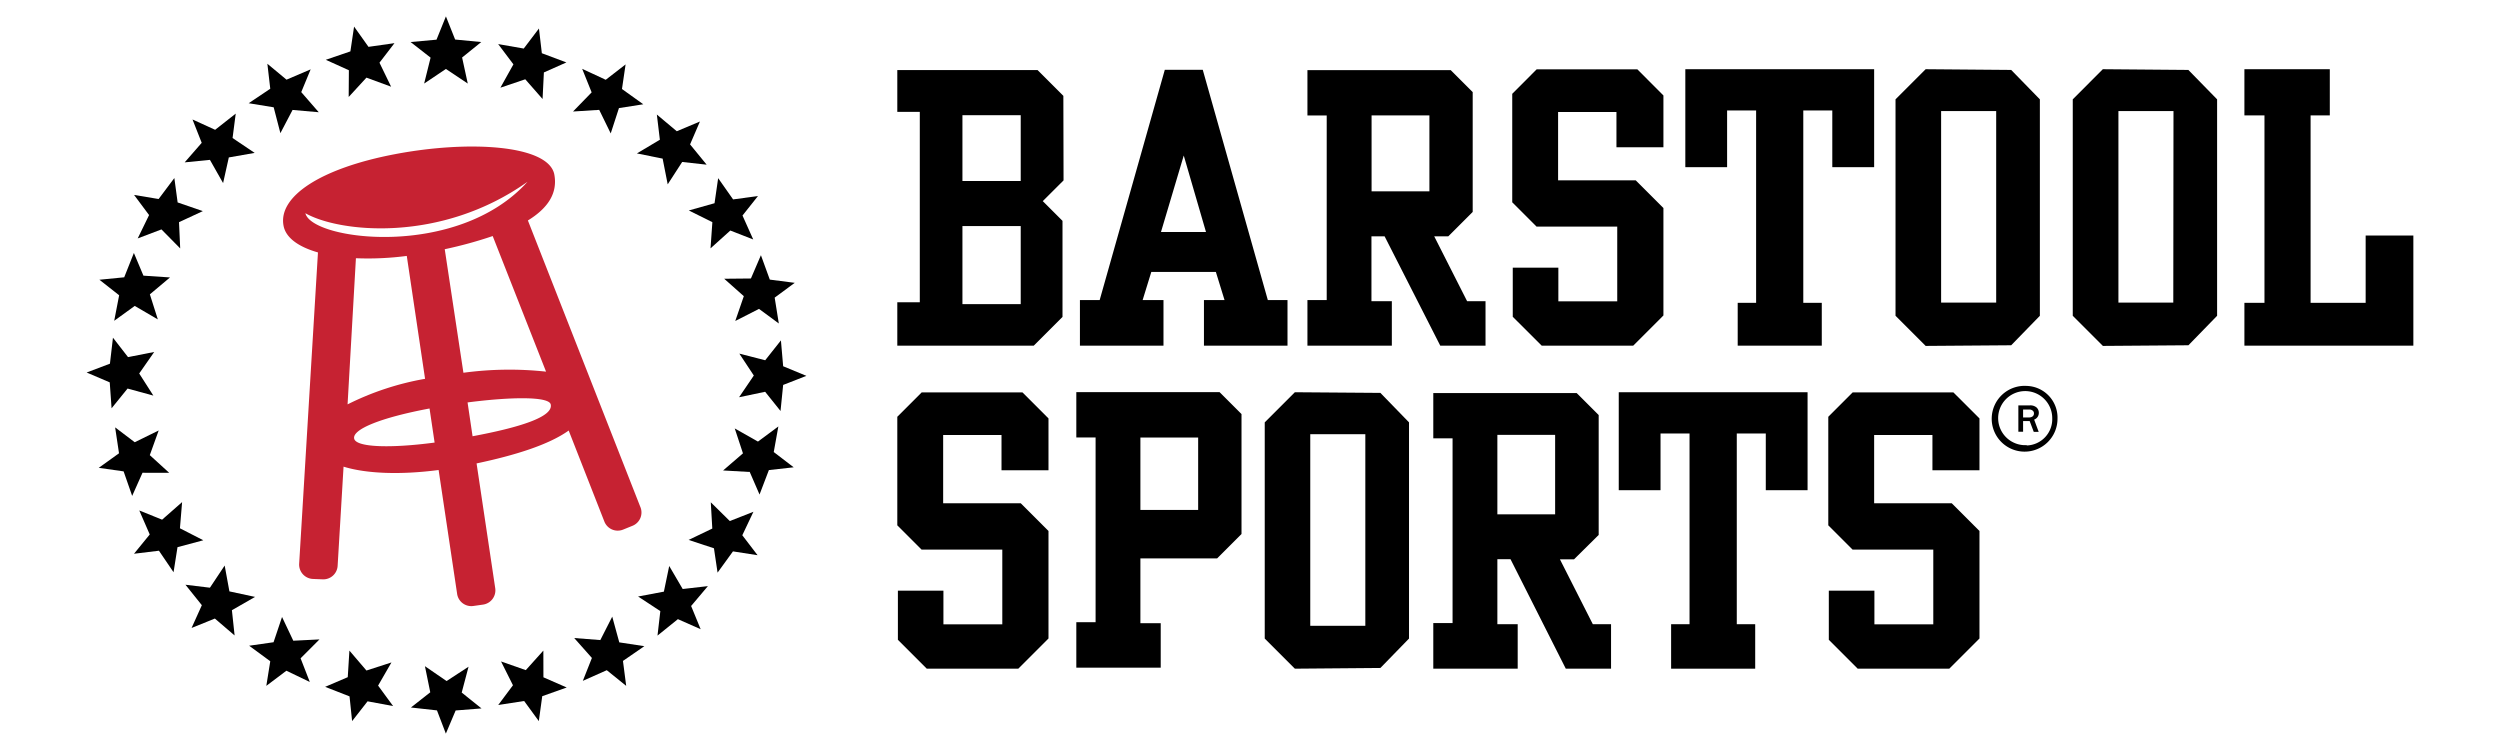 <?xml version="1.0" encoding="UTF-8"?> <svg xmlns="http://www.w3.org/2000/svg" viewBox="0 0 380 114"><defs><style>.cls-1{fill:#fff;}.cls-2{fill:#c62232;}</style></defs><g id="Layer_2" data-name="Layer 2"><g id="Layer_1-2" data-name="Layer 1"><g id="BarstoolSports_logo_380x114"><rect id="rectangle" class="cls-1" width="380" height="114"></rect><polygon id="BSS_star" points="67.78 2.49 69.18 6.01 73.15 6.39 70.24 8.74 71.1 12.7 67.78 10.48 64.47 12.7 65.45 8.76 62.41 6.39 66.35 6.03 67.78 2.49"></polygon><polygon id="BSS_star-2" data-name="BSS_star" points="81.92 4.33 82.36 8.09 86.09 9.49 82.67 11.01 82.47 15.05 79.84 12.05 76.06 13.33 78.04 9.78 75.72 6.7 79.61 7.38 81.92 4.33"></polygon><polygon id="BSS_star-3" data-name="BSS_star" points="95.09 9.79 94.54 13.53 97.78 15.85 94.08 16.43 92.83 20.28 91.08 16.7 87.1 16.95 89.93 14.04 88.49 10.46 92.07 12.13 95.09 9.79"></polygon><polygon id="BSS_star-4" data-name="BSS_star" points="106.39 18.47 104.89 21.95 107.41 25.03 103.69 24.62 101.49 28.02 100.72 24.11 96.81 23.32 100.3 21.24 99.84 17.41 102.87 19.95 106.39 18.47"></polygon><polygon id="BSS_star-5" data-name="BSS_star" points="115.21 29.8 112.86 32.76 114.49 36.4 111.01 35.04 108 37.75 108.28 33.77 104.7 31.99 108.61 30.89 109.16 27.08 111.43 30.31 115.21 29.8"></polygon><polygon id="BSS_star-6" data-name="BSS_star" points="120.8 42.99 117.75 45.24 118.38 49.17 115.37 46.95 111.76 48.79 113.06 45.02 110.08 42.37 114.14 42.33 115.66 38.79 117.01 42.5 120.8 42.99"></polygon><polygon id="BSS_star-7" data-name="BSS_star" points="122.57 57.13 119.04 58.51 118.64 62.47 116.3 59.55 112.34 60.38 114.58 57.08 112.38 53.75 116.31 54.76 118.7 51.74 119.04 55.67 122.57 57.13"></polygon><polygon id="BSS_star-8" data-name="BSS_star" points="120.64 71.03 116.87 71.45 115.45 75.17 113.96 71.74 109.91 71.51 112.93 68.91 111.68 65.12 115.21 67.12 118.31 64.82 117.61 68.71 120.64 71.03"></polygon><polygon id="BSS_star-9" data-name="BSS_star" points="115.15 84.39 111.41 83.81 109.07 87.04 108.52 83.34 104.67 82.07 108.27 80.34 108.04 76.35 110.93 79.2 114.52 77.79 112.83 81.36 115.15 84.39"></polygon><polygon id="BSS_star-10" data-name="BSS_star" points="106.5 95.64 103.04 94.11 99.94 96.61 100.37 92.89 96.99 90.67 100.91 89.93 101.72 86.03 103.77 89.53 107.6 89.09 105.05 92.11 106.5 95.64"></polygon><polygon id="BSS_star-11" data-name="BSS_star" points="95.18 104.25 92.23 101.87 88.59 103.49 89.97 100.01 87.28 96.98 91.25 97.29 93.06 93.73 94.13 97.64 97.94 98.22 94.69 100.46 95.18 104.25"></polygon><polygon id="BSS_star-12" data-name="BSS_star" points="81.9 109.61 79.67 106.55 75.73 107.16 77.97 104.16 76.16 100.54 79.92 101.86 82.59 98.89 82.6 102.95 86.14 104.5 82.42 105.82 81.9 109.61"></polygon><polygon id="BSS_star-13" data-name="BSS_star" points="67.77 111.51 66.42 107.98 62.46 107.54 65.4 105.23 64.59 101.26 67.88 103.52 71.22 101.34 70.18 105.27 73.19 107.68 69.26 107.99 67.77 111.51"></polygon><polygon id="BSS_star-14" data-name="BSS_star" points="53.52 109.61 53.13 105.85 49.42 104.4 52.86 102.93 53.11 98.89 55.7 101.92 59.5 100.69 57.47 104.21 59.75 107.32 55.87 106.6 53.52 109.61"></polygon><polygon id="BSS_star-15" data-name="BSS_star" points="40.48 104.25 41.08 100.51 37.87 98.15 41.58 97.62 42.87 93.78 44.58 97.39 48.56 97.19 45.69 100.06 47.09 103.66 43.53 101.95 40.48 104.25"></polygon><polygon id="BSS_star-16" data-name="BSS_star" points="29.12 95.45 30.68 91.99 28.19 88.88 31.91 89.33 34.15 85.96 34.87 89.89 38.77 90.73 35.25 92.75 35.66 96.59 32.66 94.02 29.12 95.45"></polygon><polygon id="BSS_star-17" data-name="BSS_star" points="20.37 84.17 22.76 81.24 21.17 77.59 24.64 78.99 27.68 76.32 27.35 80.3 30.9 82.12 26.98 83.17 26.38 86.98 24.16 83.71 20.37 84.17"></polygon><polygon id="BSS_star-18" data-name="BSS_star" points="15.01 71.11 18.09 68.9 17.5 64.96 20.48 67.22 24.12 65.43 22.77 69.18 25.72 71.87 21.66 71.86 20.09 75.38 18.79 71.65 15.01 71.11"></polygon><polygon id="BSS_star-19" data-name="BSS_star" points="13.17 56.62 16.71 55.28 17.17 51.33 19.46 54.28 23.44 53.5 21.16 56.77 23.31 60.13 19.39 59.06 16.96 62.06 16.68 58.12 13.17 56.62"></polygon><polygon id="BSS_star-20" data-name="BSS_star" points="15.11 42.52 18.88 42.15 20.35 38.45 21.8 41.9 25.84 42.17 22.78 44.74 23.99 48.55 20.48 46.5 17.36 48.76 18.11 44.88 15.11 42.52"></polygon><polygon id="BSS_star-21" data-name="BSS_star" points="20.38 29.63 24.11 30.25 26.5 27.06 27 30.77 30.83 32.09 27.21 33.77 27.39 37.76 24.54 34.87 20.93 36.24 22.66 32.69 20.38 29.63"></polygon><polygon id="BSS_star-22" data-name="BSS_star" points="29.26 18.16 32.7 19.73 35.83 17.27 35.35 20.98 38.71 23.24 34.78 23.93 33.91 27.83 31.91 24.3 28.07 24.68 30.66 21.71 29.26 18.16"></polygon><polygon id="BSS_star-23" data-name="BSS_star" points="40.64 9.69 43.55 12.11 47.22 10.54 45.79 14 48.45 17.06 44.47 16.71 42.62 20.24 41.6 16.31 37.8 15.69 41.08 13.49 40.64 9.69"></polygon><polygon id="BSS_star-24" data-name="BSS_star" points="53.82 4.04 56.01 7.12 59.96 6.56 57.68 9.53 59.45 13.18 55.7 11.8 53 14.74 53.03 10.68 49.52 9.09 53.26 7.81 53.82 4.04"></polygon><path id="BSS_Stool" class="cls-2" d="M97.31,77,80.24,33.51c3-1.84,4.59-4.14,4-7.07-1-4.39-12.88-5.17-24.24-3s-17.75,6.46-16.9,10.88c.35,1.84,2.29,3.21,5.23,4.05L45.47,85.73A2.19,2.19,0,0,0,47.57,88l1.49.06A2.18,2.18,0,0,0,51.32,86l.9-15.07c3.4,1.06,8.6,1.28,14.45.51l2.81,18.81a2.18,2.18,0,0,0,2.46,1.86l1.48-.21a2.19,2.19,0,0,0,1.86-2.46l-2.84-19c5.91-1.25,11-2.85,14-5l5.43,13.85a2.18,2.18,0,0,0,2.84,1.21l1.38-.56A2.18,2.18,0,0,0,97.31,77ZM53.83,66.65c-.25-1.41,4.06-3.17,11.46-4.56l.77,5.18C59.29,68.17,54.06,68,53.83,66.65Zm-1-5.16L54.1,39.25a45.22,45.22,0,0,0,7.73-.35l2.78,18.68A42.57,42.57,0,0,0,52.78,61.49ZM46.42,32.41C51.56,35.34,67,37,80.18,27.63,69.54,39.44,47.37,36.54,46.42,32.41ZM67.6,37.88a63.77,63.77,0,0,0,7.29-2L83,56.49a51.82,51.82,0,0,0-12.56.17Zm4.23,28.43-.76-5.14c6.62-.86,12.36-.93,12.64.3C84.14,63.39,78.84,65,71.83,66.31Z"></path><path id="BSS_B" d="M161.63,14.57l-3.92-3.92H136.39V17h3.42V45.94h-3.42v6.6h20.74l4.37-4.37V33.57l-3-3,3.16-3.15Zm-6.48,31.66h-8.86V34.36h8.86Zm0-18.72h-8.86v-10h8.86Z"></path><path id="BSS_A" d="M192.71,45.61l-9.89-35h-5.77l-9.9,35h-3v6.93h12.7V45.61h-3.17L175,41.33h9.81l1.32,4.28H183v6.93h12.7V45.61ZM176.47,35.26l3.46-11.62,3.38,11.62Z"></path><path id="BSS_R" d="M223,45.78l-5-9.86h2.14l3.71-3.71V14l-3.34-3.34H198.73v6.89h2.93V45.61h-2.93v6.93h12.83V45.78h-3.1V35.92h2l8.46,16.62h6.88V45.78Zm-5.73-16.7h-8.79V17.54h8.79Z"></path><polygon id="BSS_S" points="229.94 40.69 229.94 48.15 234.34 52.54 248.25 52.54 252.84 47.95 252.84 31.62 248.63 27.41 236.83 27.41 236.83 17.02 245.7 17.02 245.7 22.38 252.84 22.38 252.84 14.51 248.88 10.54 233.57 10.54 229.86 14.26 229.86 30.75 233.55 34.44 245.82 34.44 245.82 45.8 236.87 45.8 236.87 40.69 229.94 40.69"></polygon><polygon id="BSS_T" points="271.38 10.52 269.65 10.52 256.17 10.52 256.17 25.41 262.52 25.41 262.52 16.79 266.93 16.79 266.93 46.03 264.13 46.03 264.13 52.54 269.65 52.54 271.38 52.54 276.91 52.54 276.91 46.03 274.1 46.03 274.1 16.79 278.51 16.79 278.51 25.41 284.87 25.41 284.87 10.52 271.38 10.52"></polygon><path id="BSS_L" d="M305.7,10.63l-13-.11-4.58,4.58V48l4.58,4.58,13-.1L310.06,48V15.1ZM303.42,46h-8.37V16.88h8.37Z"></path><path id="BSS_L-2" data-name="BSS_L" d="M332.63,10.63l-13-.11-4.57,4.58V48l4.58,4.58,13-.1L337,48V15.1ZM330.34,46H322V16.88h8.37Z"></path><polygon id="BSS_L-3" data-name="BSS_L" points="341.15 10.52 341.15 17.54 344.2 17.54 344.2 46.03 341.15 46.03 341.15 52.54 366.83 52.54 366.83 35.8 359.58 35.8 359.58 46.03 351.21 46.03 351.21 17.54 354.13 17.54 354.13 10.52 341.15 10.52"></polygon><path id="BSS_P" d="M185,84.88l3.71-3.71V62.94l-3.34-3.34H163.6v6.89h2.93V94.57H163.6v6.92h12.83V94.73h-3.09V84.88Zm-2.88-7.37h-8.78v-11h8.78Z"></path><path id="BSS_R-2" data-name="BSS_R" d="M242.11,94.88l-5-9.86h2.14L243,81.31V63.09l-3.34-3.34H217.86v6.88h2.93V94.71h-2.93v6.93h12.83V94.88H227.6V85h2L238,101.64h6.88V94.88Zm-5.73-16.7H227.6V66.1h8.78Z"></path><polygon id="BSS_S-2" data-name="BSS_S" points="136.48 89.78 136.48 97.25 140.87 101.64 154.78 101.64 159.37 97.05 159.37 80.71 155.16 76.5 143.36 76.5 143.36 66.12 152.23 66.12 152.23 71.48 159.37 71.48 159.37 63.6 155.41 59.64 140.1 59.64 136.39 63.35 136.39 79.85 140.08 83.54 152.35 83.54 152.35 94.9 143.4 94.9 143.4 89.78 136.48 89.78"></polygon><polygon id="BSS_S-3" data-name="BSS_S" points="277.98 89.78 277.98 97.25 282.37 101.64 296.29 101.64 300.88 97.05 300.88 80.71 296.67 76.5 284.87 76.5 284.87 66.12 293.73 66.12 293.73 71.48 300.88 71.48 300.88 63.6 296.91 59.64 281.61 59.64 277.9 63.35 277.9 79.85 281.59 83.54 293.86 83.54 293.86 94.9 284.91 94.9 284.91 89.78 277.98 89.78"></polygon><polygon id="BSS_T-2" data-name="BSS_T" points="261.27 59.62 259.54 59.62 246.05 59.62 246.05 74.51 252.4 74.51 252.4 65.89 256.81 65.89 256.81 94.88 254.01 94.88 254.01 101.64 259.54 101.64 261.27 101.64 266.79 101.64 266.79 94.88 263.99 94.88 263.99 65.89 268.4 65.89 268.4 74.51 274.75 74.51 274.75 59.62 261.27 59.62"></polygon><path id="BSS_O" d="M209.82,59.72l-13-.1-4.58,4.58V97.06l4.58,4.58,13-.11,4.35-4.47V64.2Zm-2.29,35.4h-8.37V66h8.37Z"></path><path id="BSS_RegCircle" d="M308.06,58.66a5,5,0,1,0,4.68,5A4.82,4.82,0,0,0,308.06,58.66Zm0,9a4.11,4.11,0,1,1,3.88-4.1A4,4,0,0,1,308.06,67.71Z"></path><path id="BSS_Reg" d="M309.88,65.64h-.75L308.51,64h-1v1.62h-.72v-4h1.72a1.44,1.44,0,0,1,1.05.32,1.09,1.09,0,0,1,.34.84,1.07,1.07,0,0,1-.71,1Zm-2.37-2.19h.88a.87.87,0,0,0,.58-.17.55.55,0,0,0,.19-.44.5.5,0,0,0-.19-.42.74.74,0,0,0-.52-.17h-.94Z"></path></g></g></g></svg> 